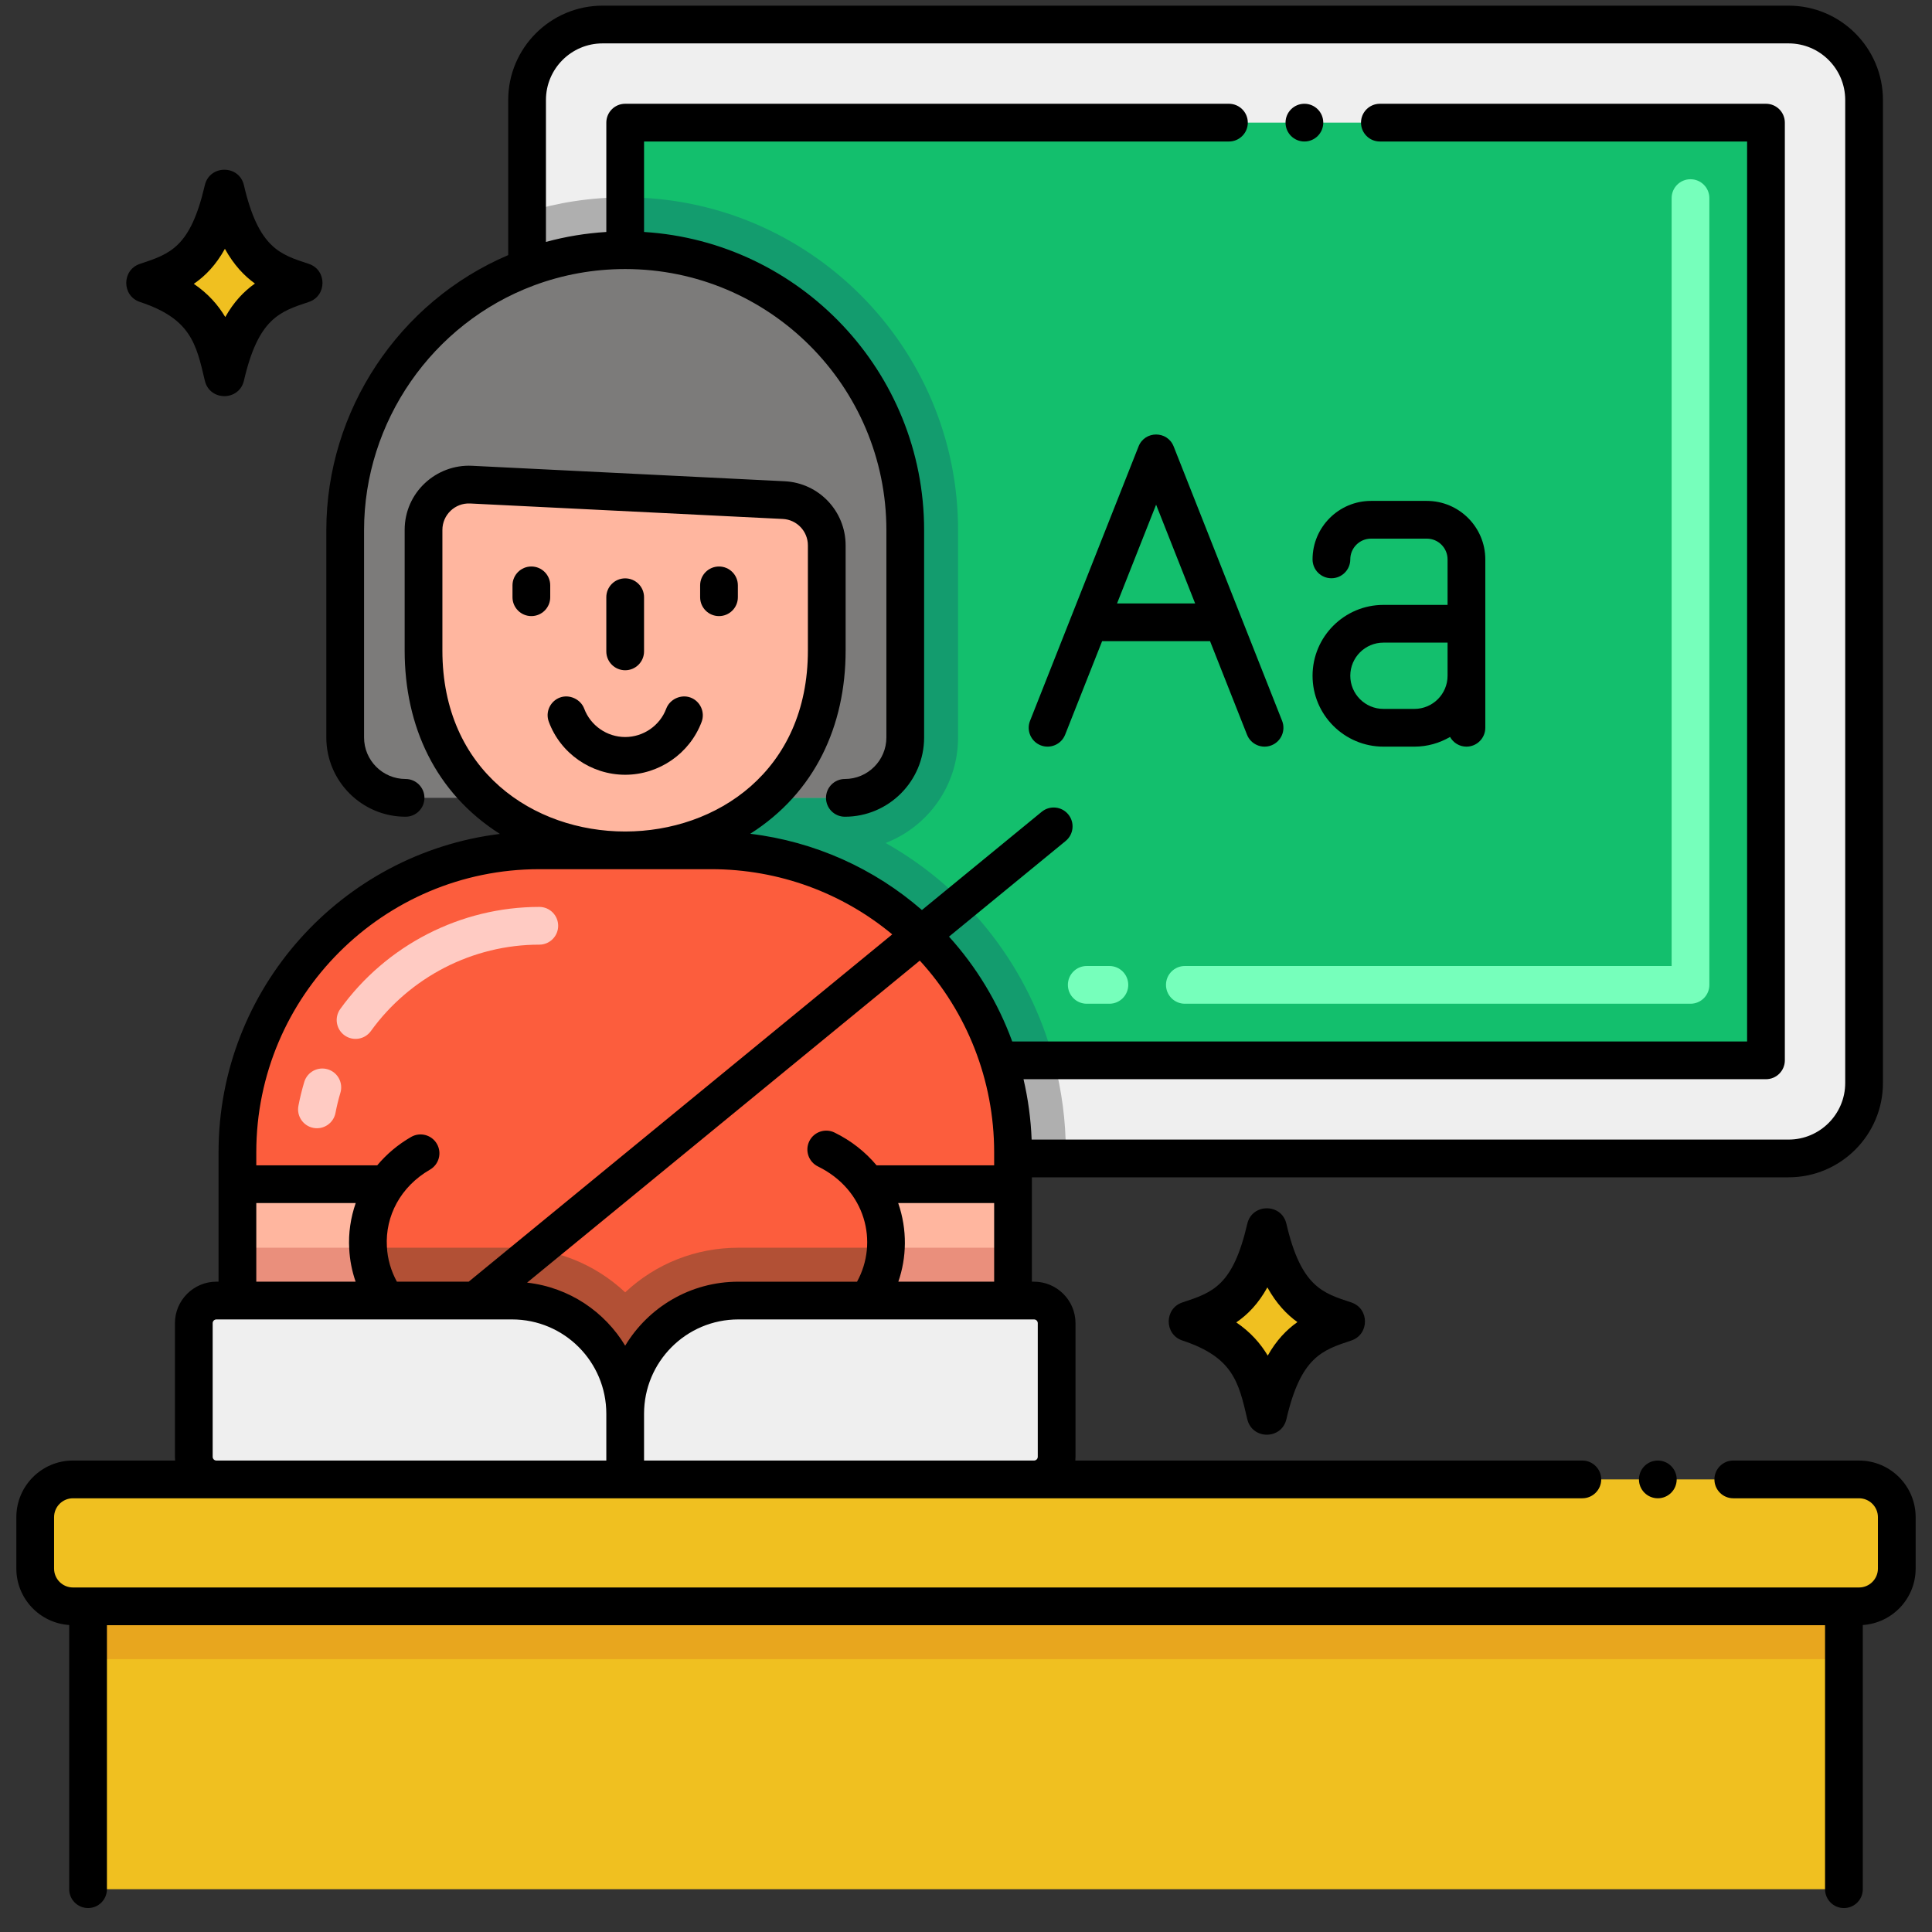 <svg xmlns="http://www.w3.org/2000/svg" id="Layer_1" height="512" viewBox="0 0 256 256" width="512"><rect x="0" y="0" width="256" height="256" fill="#333333" stroke="none"/><path d="m140.01 175.33v17.7c0 1.66-1.34 3-3 3h-108.33c-1.66 0-3-1.34-3-3v-17.7c0-1.66 1.34-3 3-3h39.16c4.14 0 7.89 1.68 10.6 4.39 2.72 2.72 4.4 6.47 4.4 10.61 0-4.14 1.68-7.89 4.4-10.61 2.71-2.71 6.46-4.39 10.6-4.39h39.17c1.66 0 3 1.34 3 3z" fill="#efefef"></path><path d="m247 13.25v130.25c0 5.52-4.48 10-10 10h-102.77v-.83c0-4.24-.66-8.33-1.89-12.17-5.14-16.14-20.26-27.83-38.11-27.83h-11.43c6.85 0 13.7-2.32 18.75-6.95h10.4c4.42 0 8-3.58 8-8v-27.47c0-20.49-16.61-37.1-37.1-37.1h-.01c-4.57 0-8.96.83-13 2.34v-22.24c0-5.52 4.48-10 10-10h157.16c5.52 0 10 4.48 10 10z" fill="#efefef"></path><path d="m234 16.25v124.25h-101.66c-5.14-16.14-20.26-27.83-38.11-27.83h-11.43c6.85 0 13.7-2.32 18.75-6.95h10.4c4.42 0 8-3.58 8-8v-27.47c0-20.49-16.61-37.1-37.1-37.1h-.01v-16.9z" fill="#13bf6d"></path><path d="m139.63 140.5h-7.29c-5.14-16.14-20.26-27.83-38.11-27.83h-11.43c6.85 0 13.7-2.32 18.75-6.95h10.4c4.42 0 8-3.58 8-8v-27.47c0-20.49-16.61-37.1-37.1-37.1h-.01v-7c24.33 0 44.11 19.78 44.11 44.1v27.47c0 6.37-3.99 11.81-9.6 13.98 11.24 6.33 19.09 16.84 22.28 28.8z" fill="#139c6e"></path><path d="m69.84 28.09c4.08-1.26 8.45-1.94 13-1.94v7c-4.57 0-8.96.83-13 2.34z" fill="#afafaf"></path><path d="m141.23 152.67v.83h-7v-.83c0-4.24-.66-8.33-1.89-12.17h7.29c1.05 3.93 1.6 8.02 1.6 12.17z" fill="#afafaf"></path><path d="m119.95 70.25v27.47c0 4.42-3.58 8-8 8h-10.4c4.82-4.41 8-10.92 8-19.52v-13.93c0-3.2-2.5-5.84-5.7-6l-41.43-2.05c-3.42-.17-6.3 2.57-6.3 6v15.98c0 8.61 3.17 15.12 7.96 19.52h-10.34c-4.42 0-8-3.58-8-8v-27.47c0-15.91 10.02-29.49 24.1-34.76 4.04-1.51 8.43-2.34 13-2.34h.01c20.49 0 37.1 16.61 37.1 37.1z" fill="#7c7b7a"></path><path d="m134.23 152.67v19.66h-36.39c-4.14 0-7.89 1.68-10.6 4.39-2.72 2.72-4.4 6.47-4.4 10.61 0-4.14-1.68-7.89-4.4-10.61-2.71-2.71-6.46-4.39-10.6-4.39h-36.38v-19.66c0-22.09 17.91-40 40-40h22.77c17.85 0 32.97 11.69 38.11 27.83 1.23 3.84 1.89 7.93 1.89 12.17z" fill="#fc5d3d"></path><path d="m134.23 165.33v7h-36.39c-4.14 0-7.89 1.68-10.6 4.39-2.72 2.72-4.4 6.47-4.4 10.61 0-4.14-1.68-7.89-4.4-10.61-2.71-2.71-6.46-4.39-10.6-4.39h-36.38v-7h36.38c5.62 0 10.92 2.09 15 5.91 4.08-3.82 9.38-5.91 15-5.91z" fill="#b25035"></path><path d="m11.67 212.85h232.66v37.48h-232.66z" fill="#f0c020"></path><g><path d="m179.045 172.576c-3.729-1.228-6.641-2.022-8.591-10.421-.635-2.737-4.548-2.729-5.181 0-1.907 8.213-4.566 9.092-8.591 10.422-2.424.801-2.43 4.248 0 5.051 6.686 2.209 7.444 5.476 8.591 10.421.637 2.743 4.545 2.742 5.182 0 1.905-8.212 4.709-9.139 8.591-10.421 2.423-.802 2.429-4.249-.001-5.052z"></path><path d="m171.913 175.185c-1.47 1.04-2.79 2.42-3.93 4.44-.95-1.59-2.25-3.09-4.17-4.4 1.55-1.06 2.94-2.51 4.12-4.64 1.2 2.16 2.57 3.59 3.98 4.6z" fill="#f0c020"></path></g><path d="m48.77 165.33c.12 2.46.93 4.89 2.42 7h-19.73v-15.42h19.73c-1.78 2.51-2.59 5.49-2.42 8.42z" fill="#ffb69f"></path><path d="m48.77 165.33c.12 2.46.93 4.89 2.42 7h-19.73v-7z" fill="#ea8f7c"></path><path d="m134.23 156.91v15.42h-19.27c1.5-2.11 2.3-4.54 2.42-7 .17-2.93-.64-5.91-2.42-8.42z" fill="#ffb69f"></path><path d="m134.23 165.33v7h-19.27c1.5-2.11 2.3-4.54 2.42-7z" fill="#ea8f7c"></path><path d="m11.67 212.85h232.66v7h-232.66z" fill="#e8a61e"></path><path d="m246.333 212.85h-236.666c-2.761 0-5-2.239-5-5v-6.819c0-2.761 2.239-5 5-5h236.667c2.761 0 5 2.239 5 5v6.819c-.001 2.761-2.239 5-5.001 5z" fill="#f0c020"></path><path d="m109.55 72.27v13.93c0 8.6-3.18 15.11-8 19.52-5.05 4.63-11.9 6.95-18.75 6.95-6.84 0-13.68-2.31-18.72-6.95-4.79-4.4-7.96-10.91-7.96-19.52v-15.98c0-3.43 2.88-6.17 6.3-6l41.43 2.05c3.2.16 5.7 2.8 5.7 6z" fill="#ffb69f"></path><g><path d="m40.912 34.961c-3.729-1.228-6.641-2.022-8.591-10.421-.635-2.737-4.548-2.729-5.181 0-1.907 8.213-4.566 9.092-8.591 10.422-2.424.801-2.43 4.248 0 5.051 6.686 2.209 7.444 5.476 8.591 10.421.637 2.743 4.545 2.742 5.182 0 1.905-8.212 4.709-9.139 8.591-10.421 2.423-.802 2.428-4.249-.001-5.052z"></path><path d="m33.78 37.57c-1.47 1.04-2.79 2.42-3.93 4.44-.95-1.59-2.25-3.09-4.17-4.4 1.55-1.06 2.94-2.51 4.12-4.64 1.2 2.16 2.57 3.59 3.98 4.6z" fill="#f0c020"></path></g><g><path d="m41.526 149.453c-1.356-.261-2.244-1.57-1.984-2.927.203-1.06.463-2.122.773-3.157.395-1.323 1.785-2.077 3.111-1.68 1.323.396 2.074 1.789 1.679 3.111-.262.876-.481 1.773-.653 2.669-.258 1.347-1.559 2.244-2.926 1.984zm4.125-12.266c-1.12-.808-1.373-2.37-.565-3.49 6.109-8.47 15.969-13.526 26.374-13.526 1.381 0 2.5 1.119 2.5 2.5s-1.119 2.5-2.5 2.5c-8.803 0-17.146 4.281-22.318 11.452-.808 1.118-2.371 1.372-3.491.564z" fill="#ffcbc3"></path></g><g><path d="m224 133h-67c-1.381 0-2.5-1.119-2.5-2.5s1.119-2.5 2.5-2.5h64.5v-101.75c0-1.381 1.119-2.5 2.5-2.5s2.5 1.119 2.5 2.5v104.25c0 1.381-1.119 2.5-2.5 2.5zm-77 0h-3c-1.381 0-2.5-1.119-2.5-2.5s1.119-2.5 2.5-2.5h3c1.381 0 2.5 1.119 2.5 2.5s-1.119 2.5-2.5 2.5z" fill="#76ffbb"></path></g><path d="m244.33 252.83c1.381 0 2.5-1.119 2.5-2.5v-35.006c3.904-.258 7.003-3.507 7.003-7.475v-6.818c0-4.132-3.358-7.493-7.488-7.5-.005 0-.01-.001-.016-.001h-16.66c-1.38 0-2.5 1.119-2.5 2.5 0 1.38 1.12 2.5 2.5 2.5h16.654c.003 0 .006.001.01.001 1.378 0 2.5 1.121 2.5 2.5v6.818c0 1.379-1.122 2.5-2.5 2.5-11.823 0-224.756 0-236.667 0-1.378 0-2.5-1.121-2.5-2.5v-6.818c0-1.379 1.122-2.5 2.5-2.5.003 0 .006-.001.01-.001h199.994c1.37 0 2.5-1.12 2.5-2.5 0-1.381-1.13-2.5-2.5-2.5h-67.185c.015-.165.025-.331.025-.5v-17.7c0-3.032-2.467-5.5-5.5-5.5h-.28v-13.83h100.27c6.893 0 12.5-5.607 12.5-12.5v-130.25c0-6.893-5.607-12.5-12.5-12.5h-157.16c-6.893 0-12.5 5.607-12.5 12.5v20.552c-14.484 6.173-24.1 20.601-24.1 36.448v27.47c0 5.79 4.71 10.5 10.5 10.5 1.381 0 2.5-1.119 2.5-2.5s-1.119-2.5-2.5-2.5c-3.033 0-5.5-2.468-5.5-5.5v-27.47c0-14.359 9.032-27.387 22.475-32.418 3.874-1.447 7.953-2.182 12.135-2.182 19.079 0 34.6 15.521 34.6 34.6v27.47c0 3.032-2.467 5.5-5.5 5.5-1.381 0-2.5 1.119-2.5 2.5s1.119 2.5 2.5 2.5c5.79 0 10.5-4.71 10.5-10.5v-27.47c0-20.995-16.426-38.218-37.11-39.513v-11.987h77.5c1.38 0 2.5-1.12 2.5-2.5s-1.12-2.5-2.5-2.5h-80c-1.381 0-2.5 1.119-2.5 2.5v14.487c-2.716.169-5.391.604-8 1.32v-18.807c0-4.136 3.364-7.5 7.5-7.5h157.16c4.136 0 7.5 3.364 7.5 7.5v130.25c0 4.136-3.364 7.5-7.5 7.5h-100.303c-.105-2.708-.466-5.384-1.077-8h98.38c1.381 0 2.5-1.119 2.5-2.5v-124.25c0-1.381-1.119-2.5-2.5-2.5h-51.16c-1.38 0-2.5 1.12-2.5 2.5s1.12 2.5 2.5 2.5h48.66v119.25h-97.375c-1.917-5.239-4.788-9.924-8.376-13.892l15.457-12.675c1.067-.876 1.223-2.451.348-3.519-.875-1.069-2.45-1.223-3.519-.349l-15.875 13.018c-6.293-5.48-14.17-9.067-22.748-10.103 8.578-5.454 12.638-14.295 12.638-24.284v-13.93c0-4.538-3.547-8.271-8.076-8.497l-41.43-2.05c-4.726-.232-8.924 3.518-8.924 8.497v15.979c0 10.043 4.079 18.877 12.62 24.305-20.979 2.583-37.28 20.502-37.28 42.168v17.16h-.28c-3.033 0-5.5 2.468-5.5 5.5v17.7c0 .169.01.335.025.5h-13.535c-.005 0-.01.001-.016.001-4.13.007-7.487 3.368-7.487 7.5v6.818c0 3.968 3.099 7.217 7.003 7.475v35.006c0 1.381 1.119 2.5 2.5 2.5s2.5-1.119 2.5-2.5v-34.98h227.66v34.98c0 1.383 1.119 2.502 2.5 2.502zm-106.82-77.5v17.7c0 .28-.22.5-.5.5h-51.67v-6.2c0-6.877 5.566-12.5 12.5-12.5h39.17c.28 0 .5.22.5.5zm-18.477-5.5c1.103-3.184 1.216-6.867-.018-10.42h12.715v10.42zm12.697-17.16v1.74h-15.58c-1.499-1.784-3.351-3.254-5.568-4.341-1.238-.604-2.738-.096-3.345 1.145-.608 1.239-.096 2.737 1.144 3.346 6.321 3.098 8.059 10.032 5.181 15.271h-15.722c-6.375 0-11.928 3.39-15 8.478-2.688-4.453-7.36-7.715-12.998-8.354l52.036-42.67c6.241 6.81 9.852 15.853 9.852 25.385zm-73.11-66.473v-15.979c0-1.997 1.673-3.601 3.676-3.503l41.429 2.05c1.864.093 3.325 1.632 3.325 3.503v13.93c0 31.964-48.43 31.985-48.43-.001zm12.84 28.973h22.77c9.027 0 17.431 3.181 23.996 8.64l-56.121 46.02h-9.514c-.781-1.427-1.246-3.002-1.326-4.645-.235-4.054 1.813-7.956 5.709-10.202 1.196-.689 1.607-2.218.917-3.414-.688-1.197-2.216-1.606-3.415-.918-1.749 1.008-3.246 2.277-4.491 3.759h-16.025v-1.74c0-20.678 16.822-37.5 37.5-37.5zm-37.5 44.24h13.174c-.673 1.936-.98 3.992-.861 6.042.073 1.5.361 2.972.849 4.378h-13.162zm-5.78 33.62v-17.7c0-.28.22-.5.5-.5h39.16c6.932 0 12.5 5.621 12.5 12.5v6.2h-51.66c-.28 0-.5-.219-.5-.5z"></path><path d="m141.135 97.352 4.9-12.391h14.303l4.897 12.391c.507 1.282 1.956 1.915 3.244 1.406 1.284-.508 1.914-1.96 1.406-3.244-4.367-11.051-9.873-24.982-14.37-36.36-.834-2.108-3.818-2.106-4.65 0l-14.38 36.36c-.508 1.283.122 2.736 1.405 3.244 1.283.505 2.737-.122 3.245-1.406zm12.054-30.48 5.173 13.089h-10.349z"></path><path d="m183.31 80.152c-5.178 0-9.39 4.213-9.39 9.391s4.212 9.39 9.39 9.39h4.11c1.721 0 3.33-.473 4.718-1.284.428.763 1.235 1.284 2.172 1.284 1.381 0 2.5-1.119 2.5-2.5 0-2.698 0-19.667 0-22.311 0-4.273-3.477-7.75-7.75-7.75h-7.39c-4.273 0-7.75 3.477-7.75 7.75 0 1.381 1.119 2.5 2.5 2.5s2.5-1.119 2.5-2.5c0-1.517 1.233-2.75 2.75-2.75h7.39c1.516 0 2.75 1.233 2.75 2.75v6.03zm4.11 13.781h-4.11c-2.421 0-4.39-1.97-4.39-4.391s1.969-4.39 4.39-4.39h8.5v4.391c0 2.421-1.969 4.39-4.39 4.39z"></path><circle cx="219.67" cy="196.03" r="2.5"></circle><path d="m92.97 95.649c.48-1.29-.18-2.739-1.47-3.22-1.27-.47-2.75.22-3.22 1.47-.84 2.25-3.03 3.761-5.44 3.761s-4.59-1.511-5.43-3.761c-.47-1.25-1.96-1.939-3.22-1.47-1.262.469-1.961 1.887-1.47 3.21 1.55 4.2 5.62 7.021 10.12 7.021 4.49 0 8.56-2.82 10.13-7.011z"></path><path d="m72.908 77.564c0-1.381-1.119-2.5-2.5-2.5s-2.5 1.119-2.5 2.5v1.572c0 1.381 1.119 2.5 2.5 2.5s2.5-1.119 2.5-2.5z"></path><path d="m95.271 81.637c1.381 0 2.5-1.119 2.5-2.5v-1.572c0-1.381-1.119-2.5-2.5-2.5s-2.5 1.119-2.5 2.5v1.572c0 1.381 1.119 2.5 2.5 2.5z"></path><path d="m82.839 88.813c1.381 0 2.5-1.119 2.5-2.5v-7.177c0-1.381-1.119-2.5-2.5-2.5s-2.5 1.119-2.5 2.5v7.177c0 1.381 1.119 2.5 2.5 2.5z"></path><circle cx="172.84" cy="16.25" r="2.5"></circle></svg>
